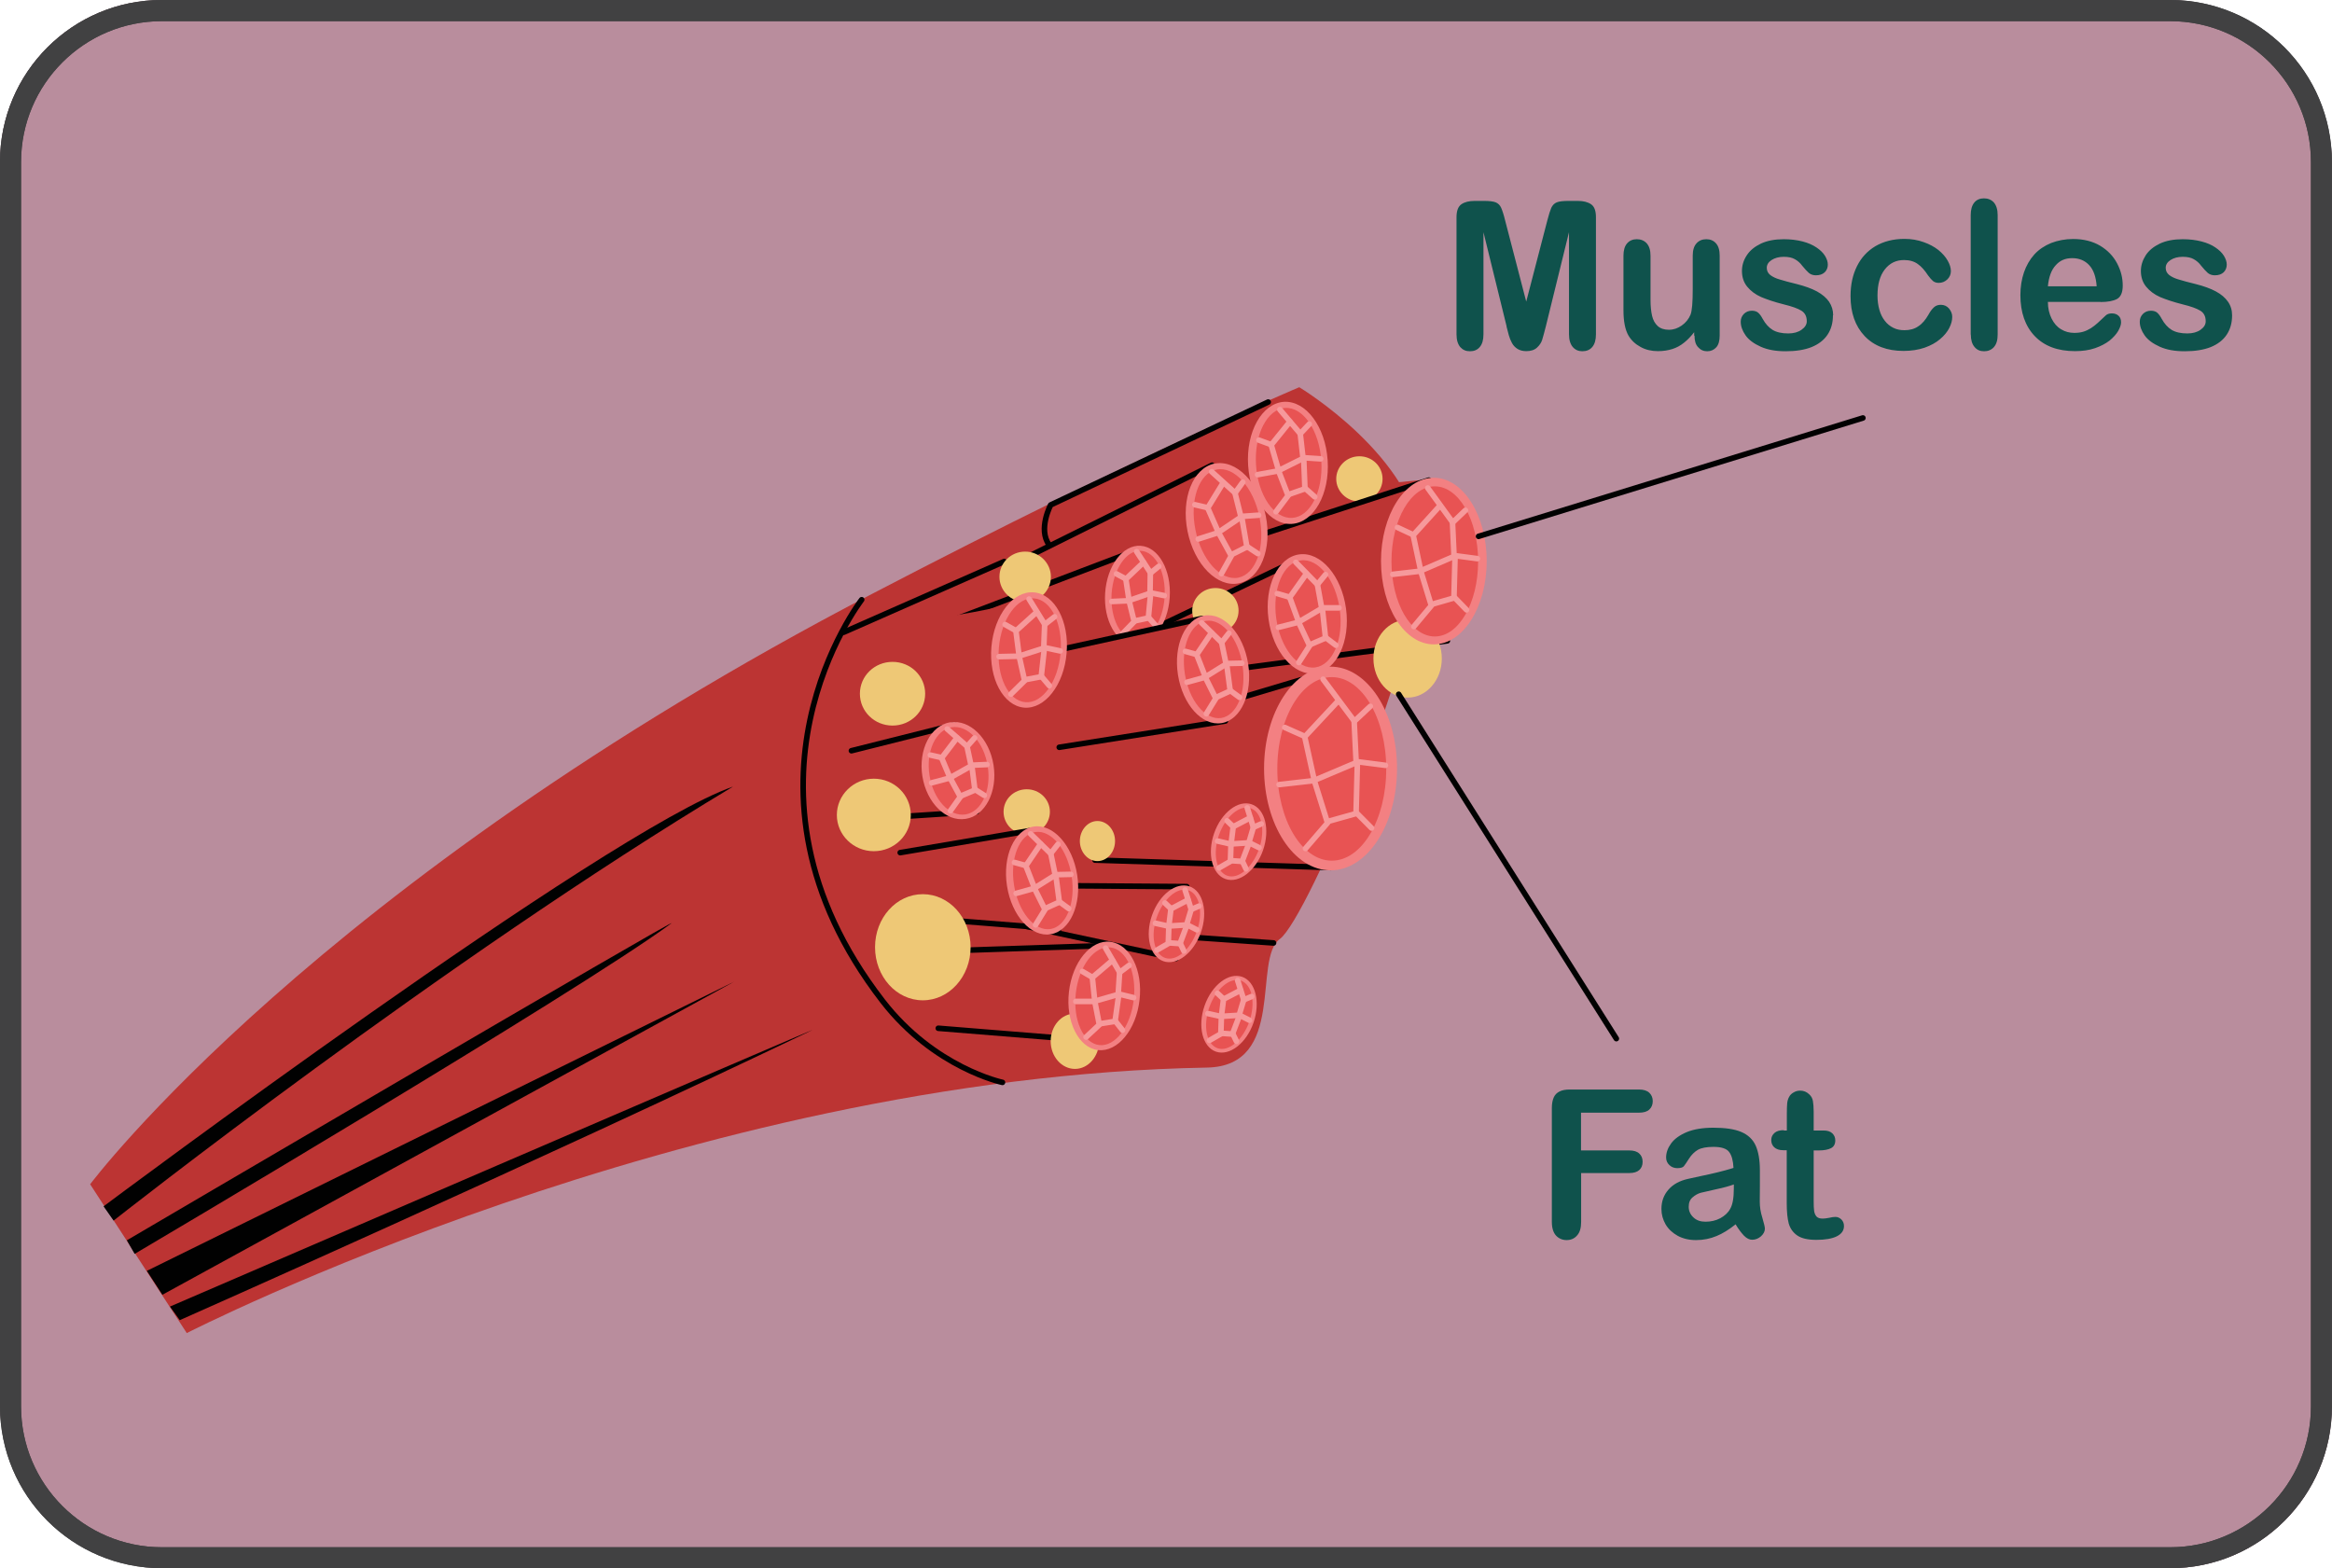 <?xml version="1.0" encoding="UTF-8"?>
<svg id="Layer_1" data-name="Layer 1" xmlns="http://www.w3.org/2000/svg" xmlns:xlink="http://www.w3.org/1999/xlink" viewBox="0 0 209.39 140.81">
  <defs>
    <style>
      .cls-1 {
        clip-path: url(#clippath);
      }

      .cls-2, .cls-3, .cls-4 {
        fill: none;
      }

      .cls-2, .cls-5, .cls-6, .cls-7, .cls-8, .cls-9, .cls-10, .cls-11, .cls-12 {
        stroke-width: 0px;
      }

      .cls-3 {
        stroke: #010101;
      }

      .cls-3, .cls-4 {
        stroke-linecap: round;
        stroke-linejoin: round;
        stroke-width: .5px;
      }

      .cls-4 {
        stroke: #f6999b;
      }

      .cls-5 {
        fill: #e85353;
      }

      .cls-5, .cls-6, .cls-7 {
        fill-rule: evenodd;
      }

      .cls-6 {
        fill: #eec876;
      }

      .cls-7 {
        fill: #f38082;
      }

      .cls-8 {
        fill: #0f524c;
      }

      .cls-9 {
        fill: #414142;
      }

      .cls-10 {
        fill: #b98d9d;
      }

      .cls-11 {
        fill: #bc3433;
      }

      .cls-12 {
        fill: #010101;
      }
    </style>
    <clipPath id="clippath">
      <rect class="cls-2" x="0" y="0" width="209.39" height="140.81" rx="14.53" ry="14.53"/>
    </clipPath>
  </defs>
  <g class="cls-1">
    <path id="_824" data-name="824" class="cls-10" d="M215.12,137.16c0,5.24-4.14,9.5-9.25,9.5H5.38c-5.11,0-9.25-4.26-9.25-9.5V3.53C-3.87-1.72.27-5.97,5.38-5.97h200.48c5.11,0,9.25,4.25,9.25,9.5v133.63Z"/>
    <g>
      <g id="_956" data-name="956">
        <g id="_957" data-name="957">
          <path class="cls-8" d="M147.14,99.91h-5.18v3.39h4.33c.4,0,.7.09.9.28.2.18.3.42.3.74s-.1.56-.3.74c-.2.18-.5.27-.89.27h-4.33v4.38c0,.56-.12.96-.37,1.23-.24.28-.56.41-.94.41s-.71-.15-.95-.41c-.24-.27-.37-.68-.37-1.23v-10.22c0-.39.06-.7.17-.95.11-.25.29-.42.53-.54s.54-.17.92-.17h6.2c.42,0,.73.1.93.29.2.19.31.44.31.75s-.1.57-.31.76c-.2.19-.51.28-.93.28ZM155.82,109.95c-.58.46-1.15.82-1.7,1.04-.55.23-1.16.36-1.84.36-.62,0-1.16-.13-1.63-.38-.47-.26-.83-.59-1.09-1.02-.25-.44-.38-.89-.38-1.4,0-.68.21-1.25.63-1.73.42-.48.99-.79,1.73-.96.15-.03.53-.12,1.14-.25.61-.12,1.13-.25,1.56-.35.43-.11.91-.23,1.41-.39-.03-.65-.16-1.13-.39-1.43-.23-.31-.7-.46-1.41-.46-.61,0-1.08.09-1.39.26-.31.18-.58.45-.8.79-.22.35-.38.58-.47.69-.09.11-.29.17-.59.17-.27,0-.51-.09-.7-.27s-.3-.4-.3-.68c0-.44.15-.86.45-1.27.3-.41.77-.75,1.41-1.02.64-.26,1.43-.39,2.38-.39,1.06,0,1.9.12,2.51.38.61.26,1.04.67,1.29,1.22.25.56.38,1.3.38,2.21,0,.58,0,1.07,0,1.47,0,.41,0,.86-.01,1.35,0,.47.07.95.23,1.45.15.51.23.84.23.98,0,.25-.12.48-.35.69-.23.2-.5.31-.79.31-.25,0-.49-.12-.73-.36-.24-.25-.5-.59-.77-1.04ZM155.66,106.36c-.35.13-.87.28-1.54.42-.68.15-1.14.26-1.4.32-.26.07-.51.21-.74.41-.24.2-.35.48-.35.85s.14.69.42.95c.28.27.64.39,1.09.39.48,0,.92-.1,1.32-.31.4-.22.7-.49.89-.84.22-.37.33-.98.33-1.84v-.36ZM160.17,101.51h.27v-1.49c0-.4.01-.71.03-.94.02-.22.08-.42.17-.58.09-.18.23-.31.41-.41.18-.11.38-.16.59-.16.31,0,.59.11.83.35.17.16.27.35.31.58.04.22.07.55.07.96v1.69h.89c.34,0,.6.08.78.25.18.17.27.38.27.64,0,.33-.13.57-.39.7-.26.13-.62.2-1.1.2h-.45v4.54c0,.38.01.68.04.89.03.2.1.37.21.5.12.13.3.19.56.19.14,0,.33-.02.58-.07.24-.06.43-.08.57-.08.2,0,.37.08.53.23.16.17.23.36.23.59,0,.4-.21.7-.64.92-.42.21-1.04.32-1.83.32s-1.33-.13-1.72-.39c-.39-.27-.64-.63-.77-1.08-.12-.46-.18-1.07-.18-1.83v-4.75h-.32c-.35,0-.61-.09-.8-.26-.18-.17-.27-.38-.27-.65s.1-.47.29-.64c.19-.17.47-.25.84-.25Z"/>
        </g>
      </g>
      <g id="_958" data-name="958">
        <g id="_959" data-name="959">
          <path class="cls-8" d="M135.28,29.31l-2.08-8.46v9.17c0,.5-.11.88-.33,1.14s-.51.38-.88.38-.64-.12-.87-.37c-.22-.26-.34-.64-.34-1.15v-10.51c0-.58.15-.97.44-1.17.29-.2.69-.3,1.2-.3h.81c.49,0,.85.04,1.07.13.22.09.39.26.49.49s.23.61.36,1.15l1.89,7.27,1.89-7.27c.14-.54.26-.92.36-1.15.11-.23.27-.4.49-.49.22-.09.58-.13,1.07-.13h.82c.5,0,.9.1,1.19.3.3.2.44.59.44,1.17v10.51c0,.5-.11.88-.33,1.14-.22.26-.52.38-.89.38-.35,0-.63-.12-.86-.38-.22-.26-.34-.64-.34-1.14v-9.17l-2.08,8.46c-.14.55-.25.95-.33,1.21s-.24.49-.47.7c-.23.21-.55.31-.96.31-.31,0-.57-.07-.78-.2-.21-.13-.38-.31-.5-.53s-.21-.45-.28-.69c-.07-.26-.14-.53-.21-.8ZM152.12,30.14v-.31c-.29.37-.59.69-.91.94-.32.26-.67.45-1.05.57-.38.12-.81.19-1.29.19-.58,0-1.11-.12-1.57-.38-.46-.25-.82-.58-1.08-1.02-.3-.52-.45-1.28-.45-2.27v-4.9c0-.49.11-.86.33-1.11.22-.25.51-.37.87-.37s.66.12.89.37c.22.25.34.61.34,1.11v3.96c0,.57.05,1.05.14,1.44.09.39.26.69.51.92.25.22.58.33,1,.33s.79-.13,1.15-.38c.36-.25.62-.57.79-.97.14-.35.2-1.12.2-2.3v-3c0-.49.11-.86.34-1.11.22-.25.52-.37.88-.37s.65.12.87.37c.22.25.33.61.33,1.11v7.17c0,.47-.1.83-.31,1.06s-.48.35-.81.35-.6-.12-.82-.37c-.22-.23-.32-.58-.32-1.03ZM164.58,28.31c0,.68-.16,1.26-.49,1.75-.32.48-.8.85-1.44,1.11-.63.25-1.41.37-2.31.37s-1.61-.13-2.23-.4c-.62-.28-1.08-.61-1.37-1.02-.29-.41-.44-.83-.44-1.23,0-.28.09-.5.28-.7.19-.19.43-.29.72-.29.25,0,.45.07.58.19.14.13.27.31.39.54.25.45.54.77.89.99.35.21.82.32,1.41.32.48,0,.88-.11,1.19-.33.31-.22.47-.47.47-.76,0-.44-.16-.75-.48-.95-.32-.2-.85-.39-1.59-.57-.83-.21-1.51-.44-2.03-.66-.52-.23-.94-.55-1.25-.93-.31-.38-.47-.85-.47-1.41,0-.49.14-.96.43-1.4.29-.45.72-.79,1.28-1.06.56-.26,1.24-.39,2.04-.39.63,0,1.19.07,1.69.2.5.13.91.31,1.25.54.33.22.59.47.76.74.17.28.26.54.26.8s-.09.51-.28.69c-.19.18-.45.27-.79.27-.25,0-.46-.07-.63-.21-.17-.15-.37-.37-.6-.65-.18-.25-.4-.44-.65-.58-.25-.15-.58-.22-1.01-.22s-.8.1-1.09.29-.43.42-.43.7.11.48.32.65c.21.16.5.3.86.4.36.11.86.25,1.49.4.75.19,1.36.41,1.84.67.47.26.84.57,1.08.92.24.36.37.76.37,1.22ZM175.29,28.47c0,.31-.09.64-.27.99-.18.35-.45.68-.82.99-.37.32-.83.57-1.39.77-.56.19-1.19.29-1.89.29-1.49,0-2.66-.45-3.5-1.34-.84-.89-1.26-2.09-1.26-3.58,0-1.02.19-1.91.58-2.69.38-.77.94-1.37,1.66-1.8.73-.42,1.59-.65,2.6-.65.63,0,1.2.1,1.72.29.52.18.96.42,1.33.71.36.3.64.61.83.95.19.33.29.65.29.94s-.11.55-.32.75c-.22.21-.48.31-.78.31-.2,0-.37-.06-.5-.16-.13-.11-.28-.28-.45-.51-.3-.46-.6-.8-.93-1.03-.32-.23-.73-.35-1.23-.35-.71,0-1.29.28-1.73.85-.44.57-.65,1.35-.65,2.34,0,.47.06.89.17,1.28.11.39.27.71.49.99.21.28.47.48.77.63.3.15.63.21.99.21.48,0,.9-.11,1.24-.35.35-.22.65-.58.92-1.05.15-.28.31-.49.48-.65.17-.16.38-.23.63-.23.29,0,.54.11.73.33.19.23.29.48.29.74ZM176.95,30.04v-10.73c0-.49.11-.86.32-1.12s.51-.38.87-.38.66.12.89.37c.22.26.34.64.34,1.13v10.73c0,.5-.11.87-.34,1.13-.23.25-.52.37-.88.37s-.64-.12-.86-.39c-.22-.26-.33-.63-.33-1.11ZM188.61,27.11h-4.73c0,.57.12,1.06.33,1.49.22.44.5.76.86.97.36.22.75.32,1.18.32.29,0,.55-.03.79-.1.24-.07.47-.18.7-.32.22-.15.43-.3.62-.48.19-.17.43-.39.73-.68.12-.11.3-.17.53-.17.25,0,.45.07.6.21.15.13.23.33.23.59,0,.22-.09.48-.26.78-.17.29-.43.58-.77.86-.35.27-.78.5-1.3.68-.52.18-1.12.27-1.8.27-1.55,0-2.76-.45-3.62-1.35-.86-.9-1.29-2.14-1.29-3.68,0-.74.11-1.42.32-2.04.21-.61.52-1.15.93-1.61.41-.45.91-.78,1.51-1.03.6-.23,1.26-.36,1.98-.36.94,0,1.76.21,2.43.61.68.41,1.18.94,1.52,1.59s.5,1.3.5,1.98c0,.61-.17,1.02-.52,1.21-.35.18-.84.27-1.47.27ZM183.88,25.71h4.38c-.06-.85-.28-1.48-.67-1.9-.39-.42-.9-.63-1.53-.63s-1.1.21-1.48.64c-.39.42-.62,1.05-.7,1.89ZM200.42,28.31c0,.68-.16,1.26-.49,1.75-.32.48-.8.85-1.44,1.11-.64.25-1.41.37-2.32.37s-1.61-.13-2.23-.4c-.62-.28-1.08-.61-1.37-1.02-.29-.41-.44-.83-.44-1.23,0-.28.09-.5.28-.7.19-.19.43-.29.72-.29.25,0,.45.07.58.19.14.13.27.31.39.54.25.45.54.77.89.99.35.21.82.32,1.41.32.48,0,.88-.11,1.19-.33.31-.22.46-.47.46-.76,0-.44-.16-.75-.48-.95s-.85-.39-1.59-.57c-.83-.21-1.51-.44-2.03-.66-.52-.23-.94-.55-1.25-.93-.31-.38-.47-.85-.47-1.41,0-.49.15-.96.43-1.4.29-.45.72-.79,1.28-1.06.56-.26,1.24-.39,2.04-.39.63,0,1.19.07,1.69.2s.92.31,1.25.54c.33.22.59.47.76.74.17.28.26.54.26.8s-.09.51-.28.69c-.19.18-.45.27-.79.27-.25,0-.46-.07-.63-.21-.17-.15-.37-.37-.6-.65-.18-.25-.4-.44-.65-.58-.25-.15-.58-.22-1.01-.22s-.8.1-1.09.29-.43.42-.43.7.11.48.32.65c.21.16.5.3.86.4.36.11.86.25,1.49.4.75.19,1.36.41,1.84.67.48.26.84.57,1.08.92.25.36.37.76.37,1.22Z"/>
        </g>
      </g>
      <g id="_960" data-name="960">
        <path id="_961" data-name="961" class="cls-11" d="M8.1,106.33s20.15-26.93,70.25-53.03c24.26-12.64,38.31-18.53,38.31-18.53,0,0,10.45,6.28,11,14.26.55,7.99-10.26,33.49-12.74,35.28-2.48,1.79.64,11.42-6.55,11.55-46.69.84-91.6,23.84-91.6,23.84l-8.68-13.37Z"/>
        <path id="_962" data-name="962" class="cls-11" d="M128.32,43.03s-20.47,1.88-27.22,3.81c-6.75,1.93-4.87,13.21-4.87,13.21l33.77-2.71-1.68-14.3Z"/>
        <g id="_963" data-name="963">
          <path id="_964" data-name="964" class="cls-12" d="M9.31,108.31s45.08-33.71,56.51-37.68c-26.07,15.64-55.62,38.97-55.62,38.97l-.9-1.28Z"/>
          <path id="_965" data-name="965" class="cls-12" d="M11.39,111.37s50.49-29.64,48.86-28.44c-8.36,6.16-48.16,29.66-48.16,29.66l-.7-1.22Z"/>
          <path id="_966" data-name="966" class="cls-12" d="M13.19,114.11l52.74-25.97-51.35,28.12-1.39-2.14Z"/>
          <path id="_967" data-name="967" class="cls-12" d="M15.26,117.32s59.06-25.49,57.64-24.81c-24.99,11.97-56.76,26.03-56.76,26.03l-.88-1.22Z"/>
        </g>
        <path id="_968" data-name="968" class="cls-6" d="M99.72,59.64c1.15,0,2.08.9,2.08,2.03s-.93,2.02-2.08,2.02-2.08-.9-2.08-2.02.93-2.03,2.08-2.03Z"/>
        <path id="_969" data-name="969" class="cls-6" d="M92.19,70.87c1.15,0,2.08.9,2.08,2.02s-.93,2.03-2.08,2.03-2.08-.9-2.08-2.03.93-2.02,2.08-2.02Z"/>
        <path id="_970" data-name="970" class="cls-6" d="M122.06,40.97c1.15,0,2.08.9,2.08,2.03s-.93,2.03-2.08,2.03-2.08-.92-2.08-2.03.93-2.03,2.08-2.03Z"/>
        <path id="_971" data-name="971" class="cls-3" d="M128.3,43.11l-18.73,6.09"/>
        <path id="_972" data-name="972" class="cls-3" d="M129.96,57.54l-18.94,2.52"/>
        <g id="_973" data-name="973">
          <path id="_974" data-name="974" class="cls-7" d="M115.28,36.08c1.97-.12,3.73,2.22,3.93,5.25.2,3.03-1.24,5.58-3.21,5.71-1.97.13-3.73-2.21-3.93-5.24-.2-3.03,1.24-5.58,3.21-5.72Z"/>
          <path id="_975" data-name="975" class="cls-5" d="M115.39,36.63c1.62-.1,3.07,2.02,3.25,4.75.18,2.72-.99,5.02-2.61,5.12-1.62.11-3.07-2.01-3.25-4.73-.18-2.74.99-5.02,2.61-5.14Z"/>
          <g id="_976" data-name="976">
            <path id="_977" data-name="977" class="cls-4" d="M117.56,38.08l-.81.86-1.83-2.16"/>
            <path id="_978" data-name="978" class="cls-4" d="M115.82,37.87l-1.68,2.08.67,2.3,2.19-1.09-.25-2.21"/>
            <path id="_979" data-name="979" class="cls-4" d="M114.57,45.95l1.09-1.45-.86-2.22-1.88.34"/>
            <path id="_980" data-name="980" class="cls-4" d="M117.06,41.13l.11,2.76-1.49.52"/>
            <path id="_981" data-name="981" class="cls-4" d="M117.23,43.88l.82.73"/>
            <path id="_982" data-name="982" class="cls-4" d="M117.03,41.1l1.55.1"/>
            <path id="_983" data-name="983" class="cls-4" d="M114.1,39.91l-1.06-.39"/>
          </g>
        </g>
        <g id="_984" data-name="984">
          <path id="_985" data-name="985" class="cls-7" d="M111.53,87.71c1.21.42,1.66,2.28,1.02,4.13-.65,1.85-2.16,3.01-3.37,2.59-1.21-.42-1.67-2.27-1.02-4.13.65-1.85,2.16-3.01,3.37-2.59Z"/>
          <path id="_986" data-name="986" class="cls-5" d="M111.44,88.06c.99.36,1.32,1.99.74,3.66-.59,1.67-1.86,2.75-2.86,2.4-.99-.35-1.32-1.99-.74-3.66.59-1.66,1.86-2.75,2.86-2.4Z"/>
          <g id="_987" data-name="987">
            <path id="_988" data-name="988" class="cls-4" d="M112.38,89.48l-.7.3-.55-1.74"/>
            <path id="_989" data-name="989" class="cls-4" d="M111.39,88.92l-1.53.8-.19,1.54,1.59-.1.41-1.37"/>
            <path id="_990" data-name="990" class="cls-4" d="M108.6,93.42l1.02-.59.05-1.55-1.21-.27"/>
            <path id="_991" data-name="991" class="cls-4" d="M111.3,91.18l-.64,1.67-1.02-.07"/>
            <path id="_992" data-name="992" class="cls-4" d="M110.71,92.86l.31.64"/>
            <path id="_993" data-name="993" class="cls-4" d="M111.29,91.15l.9.46"/>
            <path id="_994" data-name="994" class="cls-4" d="M109.85,89.69l-.53-.5"/>
          </g>
        </g>
        <path id="_995" data-name="995" class="cls-3" d="M113.87,36.1l-19.53,9.24s-1.16,2.18-.14,3.58"/>
        <path id="_996" data-name="996" class="cls-6" d="M126.39,55.64c1.7,0,3.07,1.56,3.07,3.49s-1.37,3.51-3.07,3.51-3.07-1.57-3.07-3.51,1.37-3.49,3.07-3.49Z"/>
        <path id="_997" data-name="997" class="cls-3" d="M108.83,41.77l-16.56,8.23"/>
        <g id="_998" data-name="998">
          <path id="_999" data-name="999" class="cls-7" d="M109.06,41.63c1.94-.39,3.99,1.7,4.59,4.68.6,2.97-.49,5.69-2.43,6.07-1.94.39-3.99-1.7-4.59-4.67-.6-2.97.49-5.69,2.43-6.09Z"/>
          <path id="_1000" data-name="1000" class="cls-5" d="M109.24,42.16c1.59-.31,3.31,1.6,3.85,4.28.54,2.68-.31,5.1-1.9,5.43-1.59.31-3.31-1.6-3.85-4.28-.54-2.68.31-5.1,1.9-5.43Z"/>
          <g id="_1001" data-name="1001">
            <path id="_1002" data-name="1002" class="cls-4" d="M111.59,43.3l-.69.96-2.1-1.9"/>
            <path id="_1003" data-name="1003" class="cls-4" d="M109.84,43.33l-1.4,2.28.96,2.19,2.03-1.37-.54-2.16"/>
            <path id="_1004" data-name="1004" class="cls-4" d="M109.67,51.51l.89-1.6-1.15-2.09-1.82.58"/>
            <path id="_1005" data-name="1005" class="cls-4" d="M111.49,46.4l.47,2.71-1.41.71"/>
            <path id="_1006" data-name="1006" class="cls-4" d="M112.03,49.11l.91.6"/>
            <path id="_1007" data-name="1007" class="cls-4" d="M111.46,46.37l1.55-.11"/>
            <path id="_1008" data-name="1008" class="cls-4" d="M108.4,45.58l-1.11-.26"/>
          </g>
        </g>
        <g id="_1009" data-name="1009">
          <path id="_1010" data-name="1010" class="cls-7" d="M128.74,42.9c2.62,0,4.75,3.35,4.75,7.48s-2.12,7.48-4.75,7.48-4.74-3.35-4.74-7.48,2.12-7.48,4.74-7.48Z"/>
          <path id="_1011" data-name="1011" class="cls-5" d="M128.83,43.67c2.15,0,3.89,3.01,3.89,6.74s-1.74,6.74-3.89,6.74-3.89-3.01-3.89-6.74,1.74-6.74,3.89-6.74Z"/>
          <g id="_1012" data-name="1012">
            <path id="_1013" data-name="1013" class="cls-4" d="M131.58,45.82l-1.14,1.09-2.24-3.09"/>
            <path id="_1014" data-name="1014" class="cls-4" d="M129.3,45.4l-2.41,2.66.68,3.19,2.99-1.29-.14-3.03"/>
            <path id="_1015" data-name="1015" class="cls-4" d="M126.95,56.26l1.57-1.88-.95-3.1-2.51.29"/>
            <path id="_1016" data-name="1016" class="cls-4" d="M130.65,49.94l-.1,3.75-2.01.58"/>
            <path id="_1017" data-name="1017" class="cls-4" d="M130.65,53.7l1.03,1.06"/>
            <path id="_1018" data-name="1018" class="cls-4" d="M130.61,49.89l2.04.27"/>
            <path id="_1019" data-name="1019" class="cls-4" d="M126.85,48l-1.37-.64"/>
          </g>
        </g>
        <path id="_1020" data-name="1020" class="cls-3" d="M116.24,50.39l-15.23,7.3"/>
        <g id="_1021" data-name="1021">
          <path id="_1022" data-name="1022" class="cls-7" d="M116.66,49.78c1.92-.26,3.8,1.92,4.2,4.87.4,2.95-.84,5.55-2.76,5.81-1.92.26-3.8-1.92-4.2-4.87-.4-2.95.84-5.55,2.76-5.81Z"/>
          <path id="_1023" data-name="1023" class="cls-5" d="M116.8,50.32c1.58-.21,3.14,1.76,3.5,4.42.36,2.66-.63,4.98-2.21,5.19-1.58.21-3.14-1.78-3.5-4.42-.36-2.66.63-4.98,2.21-5.19Z"/>
          <g id="_1024" data-name="1024">
            <path id="_1025" data-name="1025" class="cls-4" d="M119.02,51.59l-.73.89-1.94-1.99"/>
            <path id="_1026" data-name="1026" class="cls-4" d="M117.31,51.51l-1.51,2.13.81,2.21,2.07-1.22-.39-2.14"/>
            <path id="_1027" data-name="1027" class="cls-4" d="M116.62,59.49l.97-1.51-.99-2.11-1.81.46"/>
            <path id="_1028" data-name="1028" class="cls-4" d="M118.73,54.61l.29,2.68-1.42.61"/>
            <path id="_1029" data-name="1029" class="cls-4" d="M119.09,57.29l.86.65"/>
            <path id="_1030" data-name="1030" class="cls-4" d="M118.7,54.58h1.53"/>
            <path id="_1031" data-name="1031" class="cls-4" d="M115.76,53.61l-1.07-.31"/>
          </g>
        </g>
        <path id="_1032" data-name="1032" class="cls-6" d="M109.13,52.8c1.15,0,2.08.9,2.08,2.03s-.93,2.03-2.08,2.03-2.08-.92-2.08-2.03.93-2.03,2.08-2.03Z"/>
        <path id="_1033" data-name="1033" class="cls-3" d="M117.49,60.84l-20.85,6.22"/>
        <path id="_1034" data-name="1034" class="cls-3" d="M119.5,77.9l-21.18-.67"/>
        <g id="_1035" data-name="1035">
          <path id="_1036" data-name="1036" class="cls-7" d="M119.47,59.86c3.3,0,5.97,4.09,5.97,9.14s-2.67,9.15-5.97,9.15-5.97-4.1-5.97-9.15,2.67-9.14,5.97-9.14Z"/>
          <path id="_1037" data-name="1037" class="cls-5" d="M119.58,60.8c2.7,0,4.89,3.68,4.89,8.24s-2.19,8.24-4.89,8.24-4.89-3.68-4.89-8.24,2.19-8.24,4.89-8.24Z"/>
          <g id="_1038" data-name="1038">
            <path id="_1039" data-name="1039" class="cls-4" d="M123.04,63.42l-1.43,1.34-2.81-3.77"/>
            <path id="_1040" data-name="1040" class="cls-4" d="M120.18,62.91l-3.03,3.25.86,3.91,3.76-1.59-.18-3.71"/>
            <path id="_1041" data-name="1041" class="cls-4" d="M117.22,76.19l1.98-2.3-1.19-3.8-3.16.36"/>
            <path id="_1042" data-name="1042" class="cls-4" d="M121.88,68.46l-.12,4.59-2.53.71"/>
            <path id="_1043" data-name="1043" class="cls-4" d="M121.86,73.05l1.29,1.3"/>
            <path id="_1044" data-name="1044" class="cls-4" d="M121.83,68.39l2.57.33"/>
            <path id="_1045" data-name="1045" class="cls-4" d="M117.09,66.09l-1.73-.77"/>
          </g>
        </g>
        <g id="_1046" data-name="1046">
          <path id="_1047" data-name="1047" class="cls-7" d="M112.39,72.22c1.21.42,1.66,2.27,1.02,4.12-.65,1.85-2.16,3.01-3.37,2.59s-1.67-2.27-1.02-4.12c.65-1.85,2.16-3.01,3.37-2.59Z"/>
          <path id="_1048" data-name="1048" class="cls-5" d="M112.31,72.58c.99.35,1.32,1.99.74,3.65-.59,1.67-1.86,2.75-2.86,2.4-.99-.35-1.32-1.98-.74-3.65.59-1.67,1.86-2.75,2.86-2.4Z"/>
          <g id="_1049" data-name="1049">
            <path id="_1050" data-name="1050" class="cls-4" d="M113.24,73.98l-.7.31-.55-1.75"/>
            <path id="_1051" data-name="1051" class="cls-4" d="M112.26,73.43l-1.53.8-.19,1.55,1.59-.1.41-1.38"/>
            <path id="_1052" data-name="1052" class="cls-4" d="M109.46,77.93l1.02-.59.05-1.54-1.2-.28"/>
            <path id="_1053" data-name="1053" class="cls-4" d="M112.16,75.69l-.63,1.66-1.02-.07"/>
            <path id="_1054" data-name="1054" class="cls-4" d="M111.57,77.37l.31.65"/>
            <path id="_1055" data-name="1055" class="cls-4" d="M112.15,75.66l.9.45"/>
            <path id="_1056" data-name="1056" class="cls-4" d="M110.71,74.21l-.53-.51"/>
          </g>
        </g>
        <path id="_1057" data-name="1057" class="cls-6" d="M98.54,73.72c.87,0,1.58.8,1.58,1.8s-.71,1.8-1.58,1.8-1.58-.82-1.58-1.8.71-1.8,1.58-1.8Z"/>
        <path id="_1058" data-name="1058" class="cls-3" d="M102.18,49.36l-19.06,7.25"/>
        <path id="_1059" data-name="1059" class="cls-3" d="M102.41,57.49l-17.01,2.95"/>
        <g id="_1060" data-name="1060">
          <path id="_1061" data-name="1061" class="cls-7" d="M102.42,49.01c1.6.1,2.77,2.18,2.61,4.63-.16,2.46-1.59,4.37-3.19,4.25-1.6-.1-2.77-2.18-2.61-4.63.16-2.46,1.59-4.37,3.19-4.25Z"/>
          <path id="_1062" data-name="1062" class="cls-5" d="M102.45,49.46c1.31.08,2.26,1.94,2.12,4.16-.14,2.21-1.33,3.94-2.64,3.85s-2.26-1.95-2.12-4.16c.15-2.21,1.33-3.94,2.64-3.85Z"/>
          <g id="_1063" data-name="1063">
            <path id="_1064" data-name="1064" class="cls-4" d="M104.05,50.85l-.74.6-1.25-1.92"/>
            <path id="_1065" data-name="1065" class="cls-4" d="M102.67,50.5l-1.58,1.5.29,1.92,1.88-.65.03-1.81"/>
            <path id="_1066" data-name="1066" class="cls-4" d="M100.81,56.88l1.03-1.06-.46-1.88-1.55.07"/>
            <path id="_1067" data-name="1067" class="cls-4" d="M103.32,53.26l-.21,2.23-1.26.27"/>
            <path id="_1068" data-name="1068" class="cls-4" d="M103.17,55.49l.59.67"/>
            <path id="_1069" data-name="1069" class="cls-4" d="M103.3,53.23l1.24.25"/>
            <path id="_1070" data-name="1070" class="cls-4" d="M101.07,51.97l-.82-.44"/>
          </g>
        </g>
        <path id="_1071" data-name="1071" class="cls-3" d="M92.44,74.59l-11.61,1.97"/>
        <path id="_1072" data-name="1072" class="cls-3" d="M95.07,83.41l-13.72-1.09"/>
        <path id="_1073" data-name="1073" class="cls-3" d="M99.12,84.91l-14.14.47"/>
        <path id="_1074" data-name="1074" class="cls-3" d="M99.97,93.6l-15.72-1.27"/>
        <path id="_1075" data-name="1075" class="cls-3" d="M85.72,65.08l-9.27,2.33"/>
        <path id="_1076" data-name="1076" class="cls-3" d="M87.7,72.88l-11.18.73"/>
        <path id="_1077" data-name="1077" class="cls-6" d="M82.86,80.29c2.37,0,4.29,2.13,4.29,4.76s-1.92,4.77-4.29,4.77-4.29-2.13-4.29-4.77,1.92-4.76,4.29-4.76Z"/>
        <path id="_1078" data-name="1078" class="cls-6" d="M78.46,69.92c1.84,0,3.32,1.46,3.32,3.26s-1.49,3.25-3.32,3.25-3.32-1.46-3.32-3.25,1.49-3.26,3.32-3.26Z"/>
        <g id="_1079" data-name="1079">
          <path id="_1080" data-name="1080" class="cls-7" d="M85.33,64.86c1.76-.28,3.5,1.44,3.88,3.84.38,2.39-.75,4.57-2.51,4.83-1.76.28-3.5-1.44-3.88-3.83-.38-2.4.75-4.57,2.51-4.85Z"/>
          <path id="_1081" data-name="1081" class="cls-5" d="M85.46,65.3c1.45-.22,2.89,1.34,3.23,3.51.34,2.15-.56,4.09-2,4.32-1.45.22-2.89-1.34-3.23-3.51-.34-2.16.56-4.09,2-4.32Z"/>
          <g id="_1082" data-name="1082">
            <path id="_1083" data-name="1083" class="cls-4" d="M87.51,66.26l-.67.76-1.79-1.56"/>
            <path id="_1084" data-name="1084" class="cls-4" d="M85.93,66.25l-1.38,1.81.75,1.78,1.9-1.07-.37-1.74"/>
            <path id="_1085" data-name="1085" class="cls-4" d="M85.34,72.8l.89-1.25-.92-1.7-1.66.44"/>
            <path id="_1086" data-name="1086" class="cls-4" d="M87.26,68.75l.28,2.19-1.3.55"/>
            <path id="_1087" data-name="1087" class="cls-4" d="M87.59,70.92l.79.5"/>
            <path id="_1088" data-name="1088" class="cls-4" d="M87.22,68.71l1.4-.06"/>
            <path id="_1089" data-name="1089" class="cls-4" d="M84.52,68.02l-.98-.22"/>
          </g>
        </g>
        <path id="_1090" data-name="1090" class="cls-11" d="M92.52,53.62c-3.22,1.27-7.01,1.56-10.39,2.29-1.3.28-3.6.75-4.59,1.66-.36.33-.34,1.07-.43,1.53-.27,1.4-.81,3.07-.54,4.5.33,1.73,2.18,1.12,3.37.96,2.44-.33,4.62-1.51,7.05-1.9,1.67-.27,3.11.45,4.79-.09"/>
        <path id="_1091" data-name="1091" class="cls-11" d="M108.48,55.43c-3.04.63-6.08,1.25-9.16,1.7-1.32.2-3.67.45-4.7,1.38-1.47,1.34-1.45,5.34-1.07,7.1.38,1.79,2.17,1.99,3.31,1.85,4.09-.49,8.67-2.4,12.76-2.85"/>
        <path id="_1092" data-name="1092" class="cls-6" d="M80.14,59.43c1.62,0,2.93,1.27,2.93,2.86s-1.31,2.86-2.93,2.86-2.93-1.27-2.93-2.86,1.31-2.86,2.93-2.86Z"/>
        <path id="_1093" data-name="1093" class="cls-3" d="M107.93,55.53l-16.19,3.55"/>
        <path id="_1094" data-name="1094" class="cls-3" d="M110.03,64.74l-14.92,2.36"/>
        <g id="_1095" data-name="1095">
          <path id="_1096" data-name="1096" class="cls-7" d="M108.16,55.27c1.74-.28,3.49,1.66,3.91,4.33.42,2.67-.65,5.06-2.39,5.33-1.74.28-3.49-1.66-3.91-4.33s.65-5.06,2.4-5.33Z"/>
          <path id="_1097" data-name="1097" class="cls-5" d="M108.29,55.75c1.43-.22,2.89,1.54,3.27,3.95.38,2.4-.47,4.53-1.9,4.77-1.43.22-2.89-1.55-3.27-3.95-.38-2.41.47-4.54,1.9-4.77Z"/>
          <g id="_1098" data-name="1098">
            <path id="_1099" data-name="1099" class="cls-4" d="M110.34,56.86l-.65.83-1.8-1.76"/>
            <path id="_1100" data-name="1100" class="cls-4" d="M108.78,56.82l-1.33,1.96.78,2,1.86-1.15-.4-1.94"/>
            <path id="_1101" data-name="1101" class="cls-4" d="M108.32,64.09l.85-1.38-.95-1.9-1.64.45"/>
            <path id="_1102" data-name="1102" class="cls-4" d="M110.14,59.61l.32,2.43-1.28.59"/>
            <path id="_1103" data-name="1103" class="cls-4" d="M110.51,62.04l.79.58"/>
            <path id="_1104" data-name="1104" class="cls-4" d="M110.11,59.58l1.39-.03"/>
            <path id="_1105" data-name="1105" class="cls-4" d="M107.42,58.76l-.98-.27"/>
          </g>
        </g>
        <path id="_1106" data-name="1106" class="cls-6" d="M96.52,91.01c1.2,0,2.17,1.12,2.17,2.48s-.97,2.49-2.17,2.49-2.18-1.12-2.18-2.49.97-2.48,2.18-2.48Z"/>
        <path id="_1107" data-name="1107" class="cls-3" d="M106.56,79.61l-11.13-.08"/>
        <path id="_1108" data-name="1108" class="cls-3" d="M105.6,86.06l-13.4-2.87"/>
        <path id="_1109" data-name="1109" class="cls-3" d="M114.35,84.67l-9.91-.69"/>
        <g id="_1110" data-name="1110">
          <path id="_1111" data-name="1111" class="cls-7" d="M106.81,79.59c1.21.42,1.67,2.28,1.02,4.13-.65,1.85-2.16,3.01-3.37,2.59-1.21-.42-1.67-2.27-1.02-4.13.65-1.85,2.16-3.01,3.37-2.59Z"/>
          <path id="_1112" data-name="1112" class="cls-5" d="M106.73,79.95c.99.36,1.32,1.99.74,3.66-.59,1.67-1.86,2.75-2.86,2.4-.99-.35-1.32-1.99-.74-3.66.59-1.66,1.86-2.75,2.86-2.4Z"/>
          <g id="_1113" data-name="1113">
            <path id="_1114" data-name="1114" class="cls-4" d="M107.66,81.36l-.7.3-.55-1.74"/>
            <path id="_1115" data-name="1115" class="cls-4" d="M106.67,80.81l-1.53.8-.19,1.54,1.59-.1.41-1.37"/>
            <path id="_1116" data-name="1116" class="cls-4" d="M103.88,85.31l1.02-.59.05-1.55-1.2-.27"/>
            <path id="_1117" data-name="1117" class="cls-4" d="M106.58,83.06l-.63,1.67-1.02-.07"/>
            <path id="_1118" data-name="1118" class="cls-4" d="M105.99,84.75l.31.64"/>
            <path id="_1119" data-name="1119" class="cls-4" d="M106.57,83.03l.9.46"/>
            <path id="_1120" data-name="1120" class="cls-4" d="M105.13,81.58l-.53-.5"/>
          </g>
        </g>
        <g id="_1121" data-name="1121">
          <path id="_1122" data-name="1122" class="cls-7" d="M92.81,74.22c1.74-.27,3.49,1.67,3.91,4.34.42,2.67-.65,5.06-2.39,5.33-1.74.28-3.49-1.66-3.91-4.33s.65-5.06,2.39-5.34Z"/>
          <path id="_1123" data-name="1123" class="cls-5" d="M92.95,74.71c1.43-.22,2.89,1.54,3.27,3.95.38,2.4-.47,4.53-1.9,4.76-1.43.22-2.89-1.54-3.27-3.94-.38-2.41.47-4.54,1.9-4.77Z"/>
          <g id="_1124" data-name="1124">
            <path id="_1125" data-name="1125" class="cls-4" d="M94.99,75.81l-.65.83-1.8-1.76"/>
            <path id="_1126" data-name="1126" class="cls-4" d="M93.44,75.78l-1.33,1.96.78,2,1.86-1.16-.4-1.93"/>
            <path id="_1127" data-name="1127" class="cls-4" d="M92.98,83.05l.85-1.38-.95-1.91-1.64.46"/>
            <path id="_1128" data-name="1128" class="cls-4" d="M94.8,78.57l.32,2.43-1.28.58"/>
            <path id="_1129" data-name="1129" class="cls-4" d="M95.17,81l.79.58"/>
            <path id="_1130" data-name="1130" class="cls-4" d="M94.76,78.54l1.39-.03"/>
            <path id="_1131" data-name="1131" class="cls-4" d="M92.07,77.71l-.98-.27"/>
          </g>
        </g>
        <g id="_1132" data-name="1132">
          <path id="_1133" data-name="1133" class="cls-7" d="M99.7,84.57c1.75.2,2.93,2.53,2.62,5.21-.3,2.69-1.97,4.7-3.72,4.51-1.75-.2-2.93-2.55-2.62-5.23.3-2.68,1.97-4.7,3.72-4.5Z"/>
          <path id="_1134" data-name="1134" class="cls-5" d="M99.7,85.07c1.44.17,2.38,2.26,2.1,4.68-.27,2.42-1.66,4.25-3.1,4.09-1.44-.17-2.38-2.26-2.1-4.68s1.66-4.25,3.1-4.09Z"/>
          <g id="_1135" data-name="1135">
            <path id="_1136" data-name="1136" class="cls-4" d="M101.38,86.68l-.84.63-1.27-2.18"/>
            <path id="_1137" data-name="1137" class="cls-4" d="M99.89,86.23l-1.81,1.54.22,2.13,2.1-.61.13-1.98"/>
            <path id="_1138" data-name="1138" class="cls-4" d="M97.52,93.12l1.19-1.11-.41-2.09h-1.7"/>
            <path id="_1139" data-name="1139" class="cls-4" d="M100.46,89.29l-.34,2.42-1.39.22"/>
            <path id="_1140" data-name="1140" class="cls-4" d="M100.18,91.73l.61.77"/>
            <path id="_1141" data-name="1141" class="cls-4" d="M100.44,89.25l1.35.33"/>
            <path id="_1142" data-name="1142" class="cls-4" d="M98.06,87.74l-.87-.51"/>
          </g>
        </g>
        <path id="_1143" data-name="1143" class="cls-3" d="M77.37,53.85s-13,16.79,1.89,36.05c4.64,6,10.75,7.29,10.75,7.29"/>
        <path id="_1144" data-name="1144" class="cls-3" d="M90.17,50.42l-14.41,6.35"/>
        <path id="_1145" data-name="1145" class="cls-6" d="M92.05,49.53c1.27,0,2.31,1.02,2.31,2.26s-1.03,2.27-2.31,2.27-2.31-1.02-2.31-2.27,1.03-2.26,2.31-2.26Z"/>
        <g id="_1146" data-name="1146">
          <path id="_1147" data-name="1147" class="cls-7" d="M92.84,53.19c1.86.16,3.18,2.6,2.93,5.46-.24,2.86-1.96,5.05-3.82,4.89-1.86-.17-3.18-2.61-2.93-5.47.25-2.85,1.96-5.04,3.82-4.88Z"/>
          <path id="_1148" data-name="1148" class="cls-5" d="M92.86,53.73c1.53.13,2.59,2.32,2.37,4.9-.22,2.58-1.64,4.56-3.17,4.42-1.53-.13-2.59-2.32-2.37-4.9.22-2.57,1.64-4.56,3.17-4.42Z"/>
          <g id="_1149" data-name="1149">
            <path id="_1150" data-name="1150" class="cls-4" d="M94.69,55.38l-.88.69-1.41-2.28"/>
            <path id="_1151" data-name="1151" class="cls-4" d="M93.09,54.96l-1.87,1.69.29,2.26,2.21-.71.08-2.1"/>
            <path id="_1152" data-name="1152" class="cls-4" d="M90.77,62.33l1.23-1.21-.49-2.2-1.8.04"/>
            <path id="_1153" data-name="1153" class="cls-4" d="M93.78,58.17l-.29,2.59-1.47.28"/>
            <path id="_1154" data-name="1154" class="cls-4" d="M93.55,60.78l.67.79"/>
            <path id="_1155" data-name="1155" class="cls-4" d="M93.76,58.14l1.44.31"/>
            <path id="_1156" data-name="1156" class="cls-4" d="M91.19,56.61l-.94-.53"/>
          </g>
        </g>
      </g>
      <path id="_1157" data-name="1157" class="cls-3" d="M167.27,37.53l-34.51,10.63"/>
      <path id="_1158" data-name="1158" class="cls-3" d="M145.13,93.26l-19.54-30.92"/>
    </g>
  </g>
  <path class="cls-9" d="M194.86,1.9c6.97,0,12.64,5.67,12.64,12.64v111.75c0,6.97-5.67,12.64-12.64,12.64H14.53c-6.97,0-12.64-5.67-12.64-12.64V14.53C1.9,7.56,7.56,1.9,14.53,1.9h180.32M194.86,0H14.53C6.51,0,0,6.51,0,14.53v111.75c0,8.03,6.51,14.53,14.53,14.53h180.32c8.03,0,14.53-6.51,14.53-14.53V14.53c0-8.03-6.51-14.53-14.53-14.53h0Z"/>
  <path class="cls-9" d="M194.86,1.9c6.97,0,12.64,5.67,12.64,12.64v111.75c0,6.97-5.67,12.64-12.64,12.64H14.53c-6.97,0-12.64-5.67-12.64-12.64V14.53C1.9,7.56,7.56,1.9,14.53,1.9h180.32M194.86,0H14.53C6.51,0,0,6.51,0,14.53v111.75c0,8.03,6.51,14.53,14.53,14.53h180.32c8.03,0,14.53-6.51,14.53-14.53V14.53c0-8.03-6.51-14.53-14.53-14.53h0Z"/>
</svg>